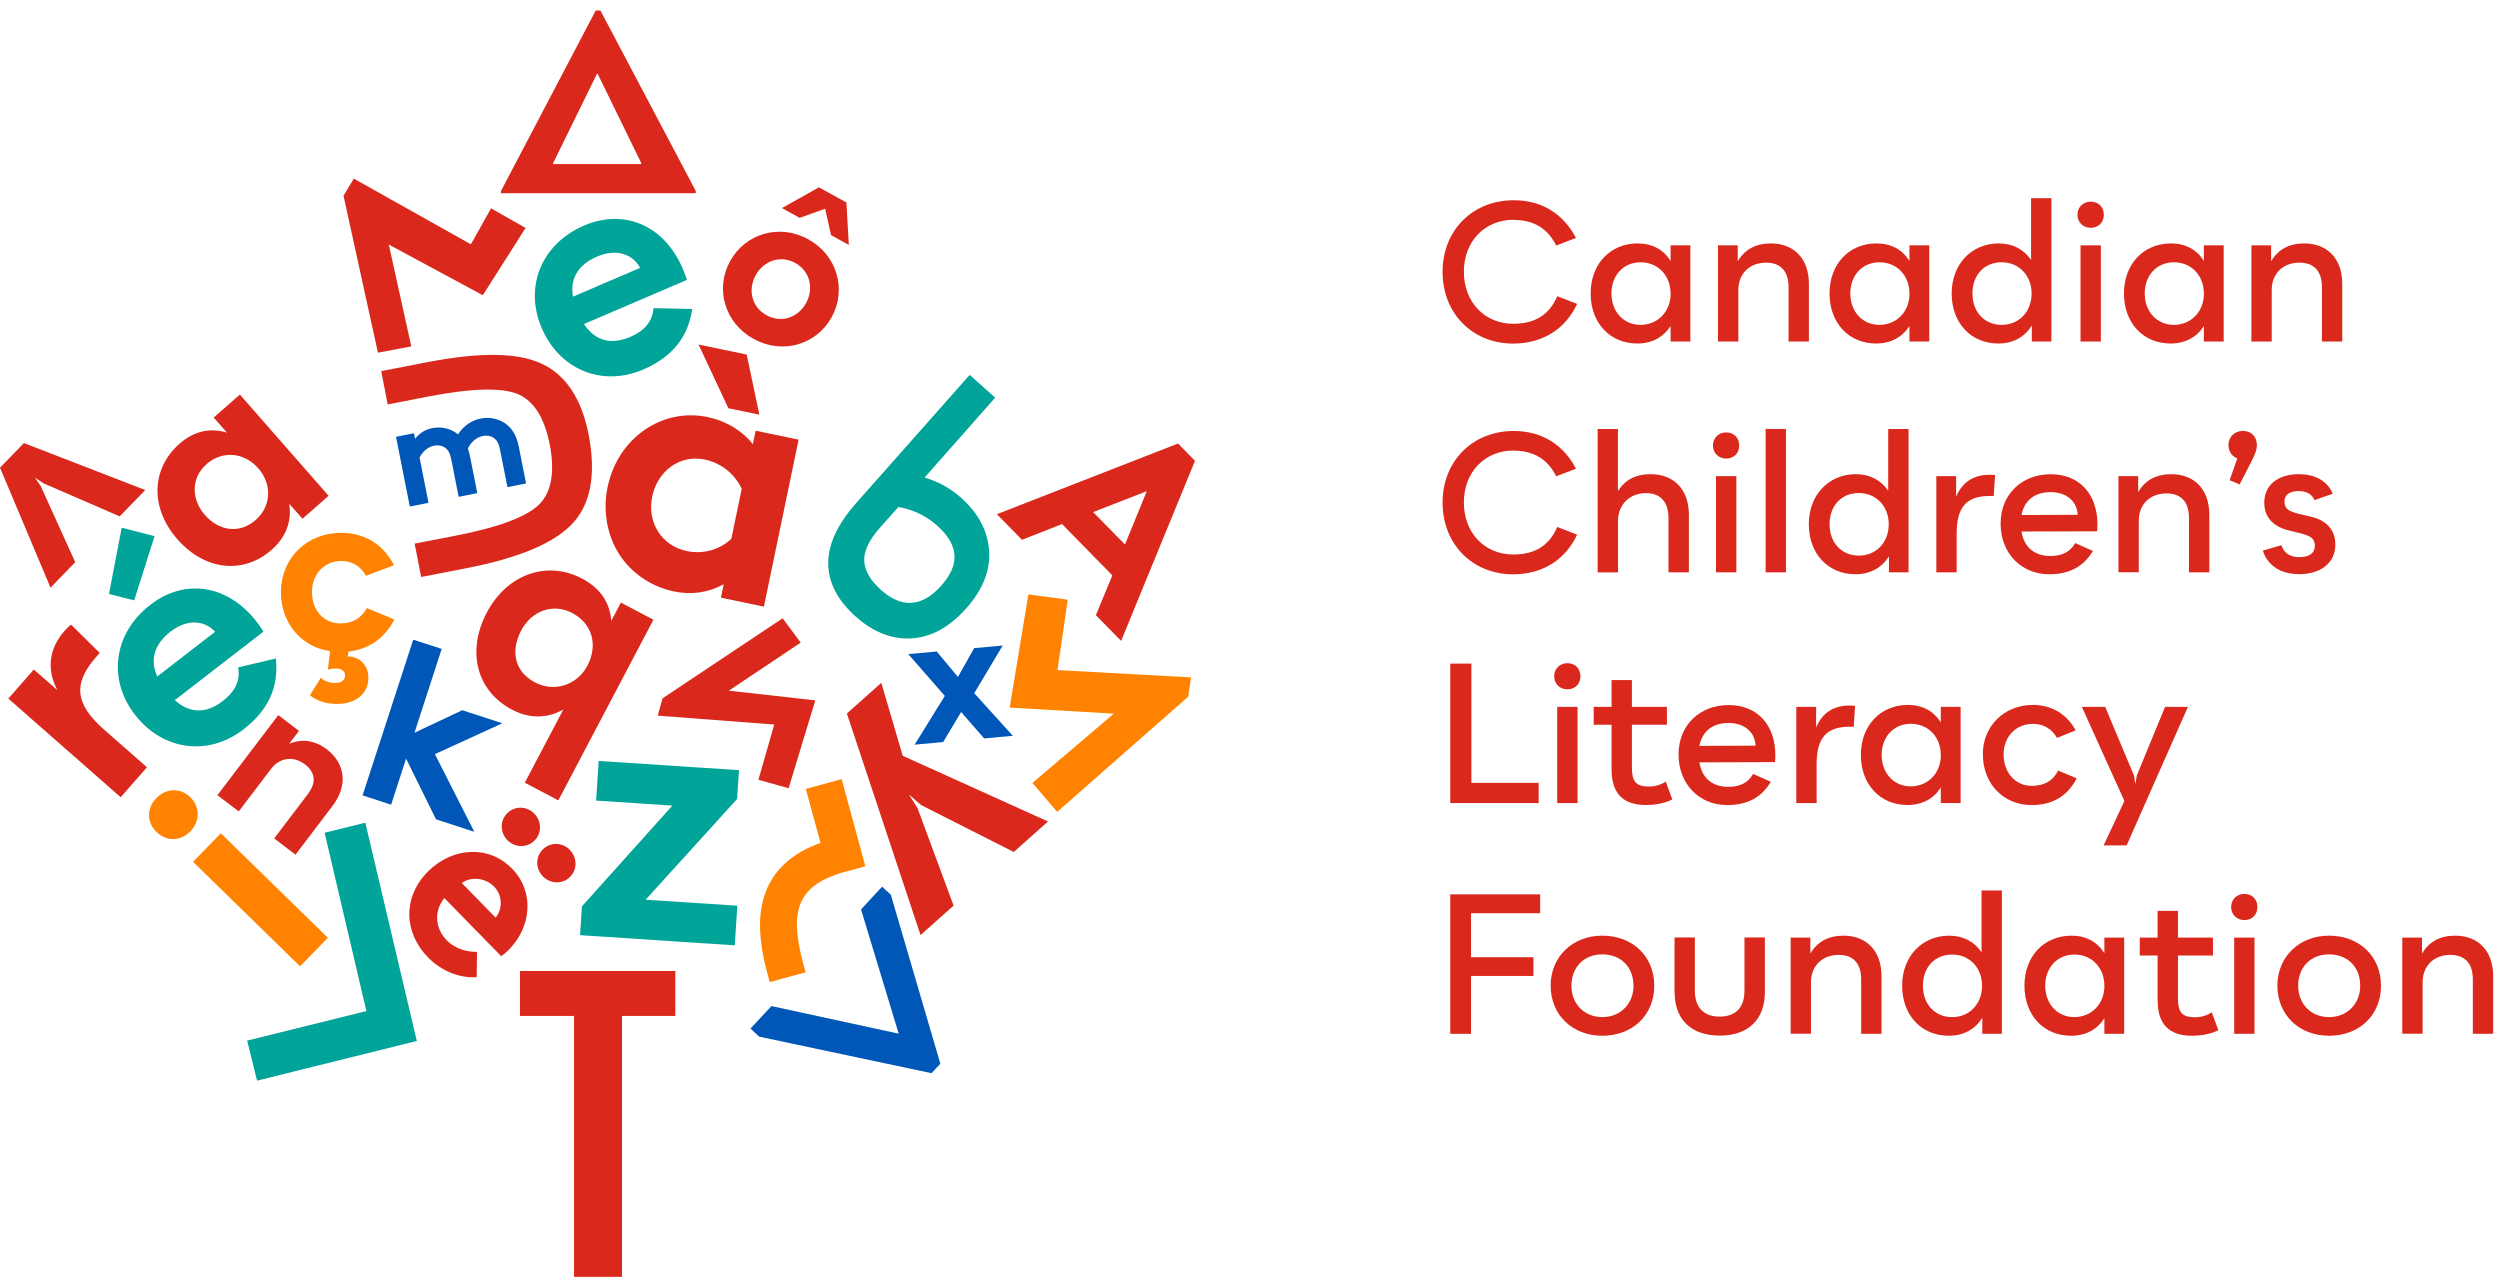 <svg width="158" height="81" viewBox="0 0 158 81" fill="none" xmlns="http://www.w3.org/2000/svg">
<g clip-path="url(#clip0_702_5594)">
<path d="M95.662 13.89C93.84 13.89 92.517 15.252 92.517 17.175C92.517 19.099 93.831 20.461 95.638 20.461C97.013 20.461 97.912 19.9 98.42 18.721L99.673 19.207C98.957 20.753 97.535 21.715 95.629 21.715C93.078 21.715 91.171 19.829 91.171 17.18C91.171 14.531 93.092 12.655 95.667 12.655C97.526 12.655 98.849 13.593 99.602 15.04L98.35 15.516C97.804 14.432 96.928 13.9 95.667 13.9" fill="#DA291C"/>
<path d="M106.832 15.507V21.587H105.58V20.602C105.133 21.309 104.403 21.71 103.481 21.71C101.744 21.71 100.529 20.409 100.529 18.547C100.529 16.685 101.767 15.384 103.504 15.384C104.427 15.384 105.142 15.785 105.58 16.492V15.507H106.832ZM105.58 18.547C105.58 17.416 104.789 16.577 103.688 16.577C102.586 16.577 101.843 17.416 101.843 18.547C101.843 19.678 102.596 20.531 103.678 20.531C104.761 20.531 105.585 19.706 105.585 18.547" fill="#DA291C"/>
<path d="M108.574 15.507H109.826V16.515C110.264 15.761 110.97 15.384 111.916 15.384C113.385 15.384 114.322 16.355 114.322 17.939V21.587H113.037V18.156C113.037 17.133 112.538 16.6 111.615 16.6C110.561 16.6 109.864 17.307 109.864 18.33V21.587H108.579V15.507H108.574Z" fill="#DA291C"/>
<path d="M121.929 15.507V21.587H120.677V20.602C120.229 21.309 119.5 21.71 118.577 21.71C116.84 21.71 115.626 20.409 115.626 18.547C115.626 16.685 116.864 15.384 118.601 15.384C119.523 15.384 120.239 15.785 120.677 16.492V15.507H121.929ZM120.677 18.547C120.677 17.416 119.886 16.577 118.784 16.577C117.683 16.577 116.939 17.416 116.939 18.547C116.939 19.678 117.692 20.531 118.775 20.531C119.858 20.531 120.681 19.706 120.681 18.547" fill="#DA291C"/>
<path d="M129.649 12.528V21.587H128.411V20.578C127.959 21.295 127.234 21.71 126.297 21.71C124.56 21.71 123.346 20.409 123.346 18.547C123.346 16.685 124.607 15.384 126.321 15.384C127.22 15.384 127.912 15.771 128.364 16.431V12.528H129.649ZM128.397 18.547C128.397 17.416 127.606 16.577 126.504 16.577C125.403 16.577 124.659 17.378 124.659 18.547C124.659 19.716 125.412 20.531 126.504 20.531C127.596 20.531 128.397 19.706 128.397 18.547Z" fill="#DA291C"/>
<path d="M131.296 13.574C131.296 13.098 131.649 12.745 132.134 12.745C132.619 12.745 132.963 13.084 132.963 13.574C132.963 14.064 132.61 14.399 132.134 14.399C131.659 14.399 131.296 14.06 131.296 13.574ZM131.489 15.507H132.774V21.587H131.489V15.507Z" fill="#DA291C"/>
<path d="M140.537 15.507V21.587H139.285V20.602C138.837 21.309 138.108 21.71 137.185 21.71C135.448 21.71 134.234 20.409 134.234 18.547C134.234 16.685 135.472 15.384 137.209 15.384C138.131 15.384 138.847 15.785 139.285 16.492V15.507H140.537ZM139.285 18.547C139.285 17.416 138.494 16.577 137.392 16.577C136.291 16.577 135.547 17.416 135.547 18.547C135.547 19.678 136.3 20.531 137.383 20.531C138.466 20.531 139.289 19.706 139.289 18.547" fill="#DA291C"/>
<path d="M142.283 15.507H143.535V16.515C143.973 15.761 144.679 15.384 145.625 15.384C147.094 15.384 148.031 16.355 148.031 17.939V21.587H146.746V18.156C146.746 17.133 146.247 16.6 145.324 16.6C144.27 16.6 143.573 17.307 143.573 18.33V21.587H142.288V15.507H142.283Z" fill="#DA291C"/>
<path d="M95.662 28.473C93.84 28.473 92.517 29.835 92.517 31.759C92.517 33.682 93.831 35.044 95.638 35.044C97.013 35.044 97.912 34.483 98.42 33.304L99.673 33.79C98.957 35.336 97.535 36.297 95.629 36.297C93.078 36.297 91.171 34.412 91.171 31.763C91.171 29.114 93.092 27.238 95.667 27.238C97.526 27.238 98.849 28.176 99.602 29.623L98.35 30.099C97.804 29.015 96.928 28.483 95.667 28.483" fill="#DA291C"/>
<path d="M100.967 27.111H102.252V31.038C102.704 30.321 103.382 29.968 104.319 29.968C105.801 29.968 106.738 30.953 106.738 32.522V36.171H105.448V32.744C105.448 31.721 104.94 31.165 104.017 31.165C102.996 31.165 102.257 31.895 102.257 32.918V36.175H100.972V27.116L100.967 27.111Z" fill="#DA291C"/>
<path d="M108.259 28.158C108.259 27.682 108.612 27.328 109.097 27.328C109.582 27.328 109.92 27.668 109.92 28.158C109.92 28.648 109.567 28.983 109.097 28.983C108.626 28.983 108.259 28.643 108.259 28.158ZM108.452 30.09H109.737V36.171H108.452V30.09Z" fill="#DA291C"/>
<path d="M112.872 27.111H111.587V36.171H112.872V27.111Z" fill="#DA291C"/>
<path d="M120.62 27.111V36.171H119.382V35.162C118.93 35.878 118.205 36.293 117.269 36.293C115.532 36.293 114.317 34.992 114.317 33.13C114.317 31.269 115.579 29.968 117.292 29.968C118.191 29.968 118.883 30.354 119.335 31.014V27.111H120.62ZM119.368 33.13C119.368 31.999 118.577 31.16 117.476 31.16C116.374 31.16 115.63 31.962 115.63 33.13C115.63 34.299 116.384 35.115 117.476 35.115C118.568 35.115 119.368 34.29 119.368 33.13Z" fill="#DA291C"/>
<path d="M122.376 30.09H123.628V31.391C124.019 30.467 124.72 30.005 125.751 30.005C125.897 30.005 126.005 30.02 126.09 30.029L126.005 31.344H125.761C124.301 31.344 123.661 32.023 123.661 33.715V36.171H122.376V30.09Z" fill="#DA291C"/>
<path d="M132.539 33.578L127.757 33.592C127.917 34.577 128.571 35.138 129.578 35.138C130.331 35.138 130.83 34.884 131.155 34.323L132.271 34.822C131.678 35.817 130.779 36.293 129.512 36.293C127.738 36.293 126.438 34.954 126.438 33.097C126.438 31.24 127.775 29.972 129.606 29.972C131.438 29.972 132.558 31.25 132.558 33.144C132.558 33.375 132.534 33.583 132.534 33.583M131.306 32.536C131.268 31.674 130.6 31.103 129.592 31.103C128.585 31.103 127.94 31.627 127.757 32.55L131.301 32.536H131.306Z" fill="#DA291C"/>
<path d="M133.881 30.09H135.133V31.099C135.571 30.345 136.277 29.968 137.223 29.968C138.691 29.968 139.628 30.939 139.628 32.523V36.171H138.343V32.739C138.343 31.716 137.844 31.184 136.922 31.184C135.867 31.184 135.17 31.891 135.17 32.909V36.166H133.885V30.086L133.881 30.09Z" fill="#DA291C"/>
<path d="M142.636 28.157V28.172C142.622 28.502 142.476 28.794 142.212 29.317L141.544 30.617L140.913 30.349L141.398 28.973C141.069 28.85 140.838 28.535 140.838 28.134C140.838 27.625 141.215 27.234 141.751 27.234C142.288 27.234 142.636 27.597 142.636 28.143V28.157Z" fill="#DA291C"/>
<path d="M143.022 34.794L144.19 34.455C144.19 34.455 144.336 35.209 145.305 35.209C145.95 35.209 146.299 34.955 146.299 34.493C146.299 34.007 145.993 33.861 145.376 33.701L144.684 33.531C143.639 33.286 143.102 32.669 143.102 31.768C143.102 30.661 143.954 29.968 145.287 29.968C147.061 29.968 147.424 31.207 147.424 31.207L146.27 31.608C146.27 31.608 146.115 31.038 145.287 31.038C144.703 31.038 144.378 31.269 144.378 31.693C144.378 32.193 144.684 32.325 145.324 32.485L146.04 32.654C147.061 32.885 147.593 33.508 147.593 34.417C147.593 35.572 146.68 36.288 145.296 36.288C143.342 36.288 143.013 34.794 143.013 34.794" fill="#DA291C"/>
<path d="M97.244 49.477V50.754H91.656V41.94H92.993V49.477H97.244Z" fill="#DA291C"/>
<path d="M98.223 42.741C98.223 42.265 98.576 41.912 99.061 41.912C99.545 41.912 99.884 42.251 99.884 42.741C99.884 43.231 99.531 43.566 99.061 43.566C98.59 43.566 98.223 43.227 98.223 42.741ZM98.416 44.674H99.701V50.754H98.416V44.674Z" fill="#DA291C"/>
<path d="M105.689 50.523C105.689 50.523 105.096 50.877 104.036 50.877C102.568 50.877 101.852 50.146 101.852 48.614V45.805H100.722V44.674H101.852V42.981H103.137V44.674H105.35V45.805H103.137V48.529C103.137 49.406 103.415 49.698 104.182 49.708C104.851 49.722 105.274 49.392 105.274 49.392L105.689 50.523Z" fill="#DA291C"/>
<path d="M112.185 48.166L107.402 48.181C107.557 49.166 108.216 49.727 109.224 49.727C109.977 49.727 110.476 49.472 110.801 48.911L111.916 49.411C111.323 50.405 110.424 50.881 109.158 50.881C107.383 50.881 106.084 49.543 106.084 47.686C106.084 45.828 107.421 44.56 109.252 44.56C111.083 44.56 112.203 45.838 112.203 47.733C112.203 47.964 112.18 48.171 112.18 48.171M110.951 47.125C110.914 46.262 110.245 45.692 109.238 45.692C108.231 45.692 107.586 46.215 107.402 47.139L110.947 47.125H110.951Z" fill="#DA291C"/>
<path d="M113.526 44.674H114.779V45.975C115.169 45.051 115.871 44.589 116.902 44.589C117.047 44.589 117.156 44.603 117.24 44.612L117.156 45.928H116.911C115.452 45.928 114.811 46.606 114.811 48.298V50.754H113.526V44.674Z" fill="#DA291C"/>
<path d="M123.911 44.674V50.754H122.658V49.769C122.211 50.476 121.482 50.877 120.559 50.877C118.822 50.877 117.607 49.576 117.607 47.714C117.607 45.852 118.845 44.551 120.582 44.551C121.505 44.551 122.221 44.952 122.658 45.659V44.674H123.911ZM122.658 47.714C122.658 46.583 121.868 45.744 120.766 45.744C119.665 45.744 118.921 46.583 118.921 47.714C118.921 48.845 119.674 49.698 120.757 49.698C121.839 49.698 122.663 48.873 122.663 47.714" fill="#DA291C"/>
<path d="M125.313 47.676C125.313 45.899 126.65 44.551 128.482 44.551C129.658 44.551 130.633 45.136 131.179 46.159L130.002 46.635C129.687 46.074 129.155 45.748 128.486 45.748C127.394 45.748 126.627 46.573 126.627 47.672C126.627 48.84 127.38 49.665 128.401 49.665C129.202 49.665 129.738 49.35 130.077 48.704L131.245 49.189C130.685 50.297 129.724 50.881 128.401 50.881C126.627 50.881 125.318 49.543 125.318 47.681" fill="#DA291C"/>
<path d="M134.262 50.622L131.574 44.674H133.047L134.864 49.005L134.954 49.552L135.048 49.005L136.832 44.674H138.277L134.403 53.431H132.949L134.262 50.622Z" fill="#DA291C"/>
<path d="M92.969 57.716V60.497H96.914V61.68H92.969V65.338H91.656V56.523H97.338V57.716H92.969Z" fill="#DA291C"/>
<path d="M98.001 62.297C98.001 60.473 99.376 59.134 101.268 59.134C103.161 59.134 104.549 60.421 104.549 62.297C104.549 64.173 103.165 65.46 101.268 65.46C99.371 65.46 98.001 64.135 98.001 62.297ZM103.236 62.297C103.236 61.119 102.445 60.317 101.268 60.317C100.092 60.317 99.315 61.142 99.315 62.297C99.315 63.452 100.129 64.281 101.268 64.281C102.408 64.281 103.236 63.442 103.236 62.297Z" fill="#DA291C"/>
<path d="M105.83 62.712V59.248H107.115V62.618C107.115 63.673 107.675 64.249 108.682 64.249C109.69 64.249 110.25 63.678 110.25 62.618V59.248H111.54V62.712C111.54 64.437 110.481 65.451 108.687 65.451C106.894 65.451 105.835 64.442 105.835 62.712" fill="#DA291C"/>
<path d="M113.164 59.257H114.416V60.266C114.854 59.511 115.56 59.134 116.506 59.134C117.975 59.134 118.911 60.105 118.911 61.689V65.337H117.626V61.906C117.626 60.883 117.127 60.35 116.205 60.35C115.15 60.35 114.454 61.057 114.454 62.075V65.332H113.169V59.252L113.164 59.257Z" fill="#DA291C"/>
<path d="M126.518 56.278V65.338H125.28V64.329C124.829 65.045 124.104 65.46 123.167 65.46C121.43 65.46 120.215 64.159 120.215 62.297C120.215 60.436 121.477 59.135 123.19 59.135C124.089 59.135 124.781 59.521 125.233 60.181V56.278H126.518ZM125.266 62.297C125.266 61.166 124.475 60.327 123.374 60.327C122.272 60.327 121.529 61.129 121.529 62.297C121.529 63.466 122.282 64.282 123.374 64.282C124.466 64.282 125.266 63.457 125.266 62.297Z" fill="#DA291C"/>
<path d="M134.248 59.257V65.337H132.996V64.352C132.549 65.059 131.819 65.46 130.896 65.46C129.159 65.46 127.945 64.159 127.945 62.297C127.945 60.435 129.183 59.134 130.92 59.134C131.842 59.134 132.558 59.535 132.996 60.242V59.257H134.248ZM132.996 62.297C132.996 61.166 132.205 60.327 131.103 60.327C130.002 60.327 129.258 61.166 129.258 62.297C129.258 63.428 130.011 64.281 131.094 64.281C132.177 64.281 133 63.456 133 62.297" fill="#DA291C"/>
<path d="M140.198 65.106C140.198 65.106 139.605 65.46 138.546 65.46C137.077 65.46 136.361 64.729 136.361 63.197V60.388H135.232V59.257H136.361V57.565H137.647V59.257H139.859V60.388H137.647V63.113C137.647 63.989 137.924 64.282 138.692 64.291C139.36 64.305 139.784 63.975 139.784 63.975L140.198 65.106Z" fill="#DA291C"/>
<path d="M141.008 57.325C141.008 56.849 141.361 56.495 141.845 56.495C142.33 56.495 142.669 56.834 142.669 57.325C142.669 57.815 142.316 58.15 141.845 58.15C141.375 58.15 141.008 57.81 141.008 57.325ZM141.201 59.257H142.486V65.338H141.201V59.257Z" fill="#DA291C"/>
<path d="M143.931 62.297C143.931 60.473 145.305 59.134 147.198 59.134C149.09 59.134 150.479 60.421 150.479 62.297C150.479 64.173 149.095 65.46 147.198 65.46C145.3 65.46 143.931 64.135 143.931 62.297ZM149.165 62.297C149.165 61.119 148.374 60.317 147.198 60.317C146.021 60.317 145.244 61.142 145.244 62.297C145.244 63.452 146.058 64.281 147.198 64.281C148.337 64.281 149.165 63.442 149.165 62.297Z" fill="#DA291C"/>
<path d="M151.82 59.257H153.072V60.266C153.51 59.511 154.216 59.134 155.163 59.134C156.631 59.134 157.568 60.105 157.568 61.689V65.337H156.283V61.906C156.283 60.883 155.784 60.35 154.861 60.35C153.807 60.35 153.11 61.057 153.11 62.075V65.332H151.825V59.252L151.82 59.257Z" fill="#DA291C"/>
<path d="M22.016 41.186L21.983 41.487H22.011C22.67 41.497 23.296 41.992 23.282 42.864C23.268 43.868 22.459 44.504 21.244 44.49C20.157 44.476 19.587 43.938 19.587 43.938L20.274 42.84C20.274 42.84 20.585 43.161 21.159 43.165C21.559 43.17 21.804 42.986 21.809 42.699C21.809 42.425 21.616 42.251 21.225 42.246C20.924 42.246 20.721 42.326 20.721 42.326L20.863 41.153C19.032 40.889 17.732 39.366 17.756 37.373C17.779 35.251 19.418 33.649 21.625 33.677C23.085 33.696 24.252 34.441 24.897 35.723L23.127 36.392C22.821 35.817 22.28 35.464 21.607 35.454C20.505 35.44 19.733 36.265 19.719 37.382C19.705 38.56 20.439 39.385 21.484 39.399C22.284 39.409 22.835 39.069 23.188 38.428L24.925 39.154C24.308 40.337 23.325 41.03 22.007 41.186" fill="#FF8200"/>
<path d="M9.895 52.583C9.264 51.965 9.264 51.075 9.881 50.443C10.511 49.797 11.401 49.774 12.032 50.386C12.649 50.99 12.649 51.909 12.032 52.541C11.415 53.172 10.526 53.2 9.895 52.583ZM12.201 54.468L13.957 52.663L20.722 59.267L18.966 61.072L12.201 54.468Z" fill="#FF8200"/>
<path d="M66.816 51.31L65.248 49.481L70.393 45.103L63.812 44.721L64.994 37.566L67.479 37.901L66.834 42.35L75.279 42.812L75.091 44.033L66.816 51.31Z" fill="#FF8200"/>
<path d="M48.65 62.071L48.481 61.453C48.198 60.421 48.052 59.455 48.033 58.587C48.019 57.682 48.17 56.858 48.485 56.141C48.805 55.411 49.304 54.779 49.973 54.265C50.486 53.869 51.117 53.535 51.856 53.271L50.928 49.858L53.193 49.241L54.69 54.751L53.4 55.099C52.595 55.321 51.955 55.604 51.507 55.948C51.079 56.273 50.782 56.65 50.599 57.089C50.415 57.541 50.335 58.074 50.368 58.668C50.406 59.313 50.533 60.039 50.745 60.831L50.914 61.449L48.645 62.066L48.65 62.071Z" fill="#FF8200"/>
<path d="M57.377 40.356C56.219 40.356 55.108 39.889 54.073 38.961C52.924 37.933 52.34 36.797 52.345 35.577C52.345 34.379 52.948 33.102 54.129 31.773L61.284 23.694L62.894 25.131L58.437 30.18C58.648 30.245 58.87 30.326 59.11 30.425C59.698 30.67 60.254 31.023 60.762 31.48C61.831 32.437 62.419 33.55 62.513 34.789C62.602 36.038 62.118 37.264 61.073 38.442C60.004 39.644 58.837 40.281 57.599 40.346C57.523 40.346 57.453 40.351 57.377 40.351M56.784 32.037L55.612 33.352C54.92 34.129 54.586 34.837 54.619 35.454C54.652 36.071 55.01 36.689 55.683 37.287C55.918 37.495 56.154 37.669 56.389 37.797C56.798 38.023 57.199 38.122 57.613 38.098C58.248 38.06 58.884 37.693 59.491 37.009C60.089 36.335 60.371 35.685 60.324 35.072C60.277 34.45 59.91 33.828 59.232 33.224C58.818 32.857 58.38 32.574 57.923 32.381C57.542 32.221 57.161 32.107 56.779 32.041" fill="#00A499"/>
<path d="M43.416 17.689L36.905 20.479C37.602 21.53 38.6 21.818 39.828 21.295C40.761 20.894 41.241 20.3 41.297 19.476L43.75 19.527C43.481 21.337 42.46 22.577 40.648 23.355C38.04 24.472 35.356 23.355 34.231 20.724C33.116 18.113 34.227 15.408 36.919 14.253C39.475 13.159 41.994 14.267 43.152 16.982C43.298 17.326 43.416 17.689 43.416 17.689ZM40.455 16.93C39.96 16.016 38.911 15.709 37.738 16.214C36.547 16.723 36.016 17.585 36.209 18.75L40.455 16.93Z" fill="#00A499"/>
<path d="M46.584 50.495L40.803 56.863L46.598 57.24L46.438 59.747L36.661 59.102L36.778 57.282L42.493 50.914L37.673 50.598L37.837 48.091L46.706 48.675L46.584 50.495Z" fill="#00A499"/>
<path d="M8.482 37.943L6.887 37.538L7.692 33.352L9.768 33.885L8.482 37.943ZM16.65 39.918L11.048 44.25C11.985 45.093 13.025 45.121 14.079 44.306C14.88 43.684 15.2 42.986 15.049 42.18L17.436 41.615C17.629 43.434 16.951 44.891 15.388 46.097C13.143 47.832 10.262 47.422 8.52 45.159C6.788 42.911 7.183 40.012 9.504 38.221C11.702 36.52 14.418 36.963 16.221 39.3C16.452 39.597 16.65 39.918 16.65 39.918ZM13.595 39.927C12.889 39.164 11.796 39.131 10.784 39.913C9.758 40.705 9.462 41.676 9.937 42.755L13.595 39.927Z" fill="#00A499"/>
<path d="M16.245 68.297L15.619 65.766L23.155 63.9L20.515 52.63L23.089 51.994L26.342 65.79L16.245 68.297Z" fill="#00A499"/>
<path d="M27.486 47.662L29.976 52.569L27.557 51.782L25.664 47.945L24.718 50.858L22.915 50.268L26.116 40.427L27.914 41.011L26.196 46.309L29.214 44.886L31.746 45.711L27.486 47.662Z" fill="#0057B8"/>
<path d="M25.9 32.013L25.029 27.606L26.163 27.38L26.234 27.733C26.516 27.356 26.907 27.135 27.335 27.055C27.933 26.937 28.522 27.102 28.95 27.451C29.228 27.008 29.722 26.579 30.372 26.451C30.979 26.329 31.614 26.489 32.052 26.852C32.401 27.14 32.655 27.564 32.786 28.219L33.248 30.552L32.071 30.788L31.6 28.407C31.52 28.007 31.398 27.823 31.233 27.696C31.012 27.531 30.744 27.512 30.517 27.554C30.009 27.653 29.68 28.087 29.571 28.346C29.618 28.488 29.67 28.648 29.703 28.832L30.165 31.165L28.988 31.401L28.517 29.02C28.437 28.619 28.314 28.436 28.15 28.308C27.928 28.143 27.66 28.12 27.434 28.167C26.935 28.266 26.639 28.676 26.516 28.916L27.081 31.777L25.904 32.013H25.9Z" fill="#0057B8"/>
<path d="M62.198 46.668L60.743 44.999L59.609 46.898L57.806 47.063L59.712 43.981L57.401 41.337L59.204 41.176L60.541 42.784L61.567 40.96L63.37 40.799L61.572 43.811L64.01 46.503L62.198 46.668Z" fill="#0057B8"/>
<path d="M58.874 67.826L47.977 65.516L47.431 65.007L48.754 63.584L56.798 65.328L54.417 57.475L55.749 56.038L56.3 56.547L59.43 67.227L58.874 67.826Z" fill="#0057B8"/>
<path d="M26.615 36.463L26.206 34.356L28.785 33.856C31.61 33.309 33.417 32.612 34.161 31.792C34.867 31.009 35.065 29.77 34.745 28.106C34.429 26.475 33.789 25.414 32.838 24.957C31.84 24.476 29.901 24.514 27.062 25.061L24.502 25.561L24.092 23.454L26.912 22.907C30.282 22.252 32.659 22.27 34.184 22.963C35.747 23.67 36.759 25.188 37.202 27.47C37.696 30.024 37.324 31.942 36.091 33.182C34.891 34.384 32.706 35.284 29.416 35.921L26.615 36.467V36.463Z" fill="#DA291C"/>
<path d="M23.885 22.289L21.71 12.372L22.36 11.288L29.76 15.441L31.035 13.164L33.215 14.408L30.513 18.66L24.572 15.455L25.994 21.893L23.885 22.289Z" fill="#DA291C"/>
<path d="M51.084 15.125C52.915 16.134 53.522 18.302 52.562 20.046C51.602 21.79 49.455 22.426 47.624 21.418C45.793 20.409 45.181 18.25 46.141 16.506C47.102 14.762 49.257 14.112 51.084 15.125ZM48.448 19.923C49.394 20.447 50.444 20.065 50.943 19.155C51.442 18.245 51.206 17.142 50.26 16.619C49.314 16.096 48.255 16.487 47.756 17.397C47.257 18.307 47.497 19.4 48.443 19.919M53.494 12.797L53.645 15.479L52.524 14.861L52.148 13.193L50.538 13.768L49.417 13.15L51.757 11.84L53.499 12.801L53.494 12.797Z" fill="#DA291C"/>
<path d="M0.527 44.151L2.137 42.312L3.62 43.613C2.933 42.284 3.093 40.997 4.081 39.866C4.232 39.696 4.382 39.555 4.495 39.48L6.303 41.266L6.053 41.549C4.618 43.189 4.726 44.485 6.576 46.111L9.287 48.492L7.626 50.386L0.527 44.151Z" fill="#DA291C"/>
<path d="M15.162 24.939L20.769 31.335L19.116 32.786L18.278 31.834C18.448 32.923 18.095 33.932 17.168 34.747C15.374 36.322 12.94 36.053 11.213 34.083C9.485 32.112 9.537 29.633 11.354 28.035C12.267 27.234 13.298 27.022 14.343 27.342L13.505 26.39L15.158 24.939H15.162ZM16.32 29.595C15.431 28.577 14.046 28.464 13.058 29.331C12.079 30.189 12.065 31.533 12.954 32.551C13.858 33.583 15.162 33.739 16.155 32.867C17.134 32.009 17.224 30.623 16.32 29.591" fill="#DA291C"/>
<path d="M41.297 39.168L35.286 50.584L33.168 49.467L35.601 44.843C34.599 45.404 33.469 45.437 32.363 44.853C30.103 43.66 29.482 41.148 30.767 38.711C32.043 36.288 34.571 35.398 36.788 36.566C37.974 37.193 38.553 38.127 38.633 39.239L39.24 38.084L41.297 39.168ZM37.127 42.062C37.8 40.78 37.447 39.418 36.166 38.744C34.966 38.108 33.601 38.584 32.937 39.852C32.245 41.167 32.537 42.454 33.803 43.123C35.004 43.759 36.463 43.33 37.127 42.067" fill="#DA291C"/>
<path d="M30.127 61.755C29.016 61.84 27.853 61.331 27.053 60.511C25.504 58.927 25.429 56.665 27.091 55.038C28.564 53.596 30.838 53.337 32.372 54.911C33.803 56.377 33.587 58.625 32.113 60.068C31.972 60.209 31.817 60.336 31.676 60.431L28.084 56.759C27.416 57.565 27.491 58.668 28.23 59.422C28.818 60.025 29.628 60.171 30.146 60.157L30.127 61.76V61.755ZM31.323 57.994C31.751 57.489 31.793 56.613 31.224 56.033C30.649 55.444 29.732 55.401 29.185 55.807L31.323 57.994ZM33.77 51.423C34.241 51.904 34.255 52.663 33.77 53.134C33.29 53.605 32.532 53.577 32.066 53.096C31.596 52.616 31.581 51.857 32.066 51.386C32.547 50.914 33.304 50.942 33.77 51.423ZM36.016 53.719C36.486 54.199 36.501 54.958 36.016 55.43C35.536 55.901 34.778 55.868 34.312 55.387C33.841 54.906 33.827 54.148 34.312 53.676C34.792 53.205 35.55 53.233 36.02 53.714" fill="#DA291C"/>
<path d="M62.998 32.499L74.451 28.03L75.524 29.124L70.854 40.507L69.259 38.881L70.299 36.364L67.121 33.121L64.589 34.115L62.993 32.489L62.998 32.499ZM69.084 32.362L71.099 34.412L72.478 31.042L69.089 32.362H69.084Z" fill="#DA291C"/>
<path d="M42.681 61.369V64.206H39.311V80.698H36.279V64.206H32.862V61.369H42.681Z" fill="#DA291C"/>
<path d="M0 29.557L1.511 28.002L9.179 30.971L7.565 32.635L2.74 30.543L2.203 30.184L2.57 30.712L4.754 35.529L3.192 37.141L0 29.557Z" fill="#DA291C"/>
<path d="M57.053 47.766L66.232 51.918L64.071 53.846L58.215 50.881L57.443 50.212L57.989 51.079L60.268 57.235L58.178 59.097L53.522 45.093L55.697 43.156L57.053 47.766Z" fill="#DA291C"/>
<path d="M47.191 22.407L47.991 26.206L46.033 25.801L44.15 21.775L47.191 22.407Z" fill="#DA291C"/>
<path d="M48.278 38.339L45.562 37.773L45.736 36.925C44.715 37.481 43.646 37.603 42.582 37.377C41.02 37.052 39.683 36.048 38.977 34.766C38.35 33.635 38.101 32.221 38.398 30.788C39.042 27.677 41.843 25.759 44.715 26.357C45.91 26.607 46.894 27.22 47.582 28.068L47.756 27.22L50.472 27.785L48.278 38.343V38.339ZM46.876 30.892C46.452 29.986 45.623 29.27 44.541 29.044C42.888 28.7 41.537 29.85 41.222 31.372C40.878 33.027 41.82 34.493 43.406 34.827C44.47 35.049 45.515 34.724 46.221 34.05L46.876 30.892Z" fill="#DA291C"/>
<path d="M43.971 12.066V12.212H31.657V12.08L37.649 0.664H37.946L43.971 12.066ZM34.952 10.369H40.521V10.294L37.772 4.666H37.729L34.952 10.322V10.369Z" fill="#DA291C"/>
<path d="M49.841 49.816L47.93 49.284L48.932 45.791L41.57 45.23L41.872 44.136L49.465 39.074L50.604 40.615L46.061 43.651L51.526 44.264L49.841 49.816Z" fill="#DA291C"/>
<path d="M17.591 45.197L18.895 46.191L18.274 47.007C19.084 46.672 19.903 46.785 20.656 47.36C21.842 48.265 21.993 49.651 21.014 50.938L18.674 54.016L17.328 52.988L19.451 50.193C20.011 49.458 19.931 48.812 19.276 48.312C18.533 47.747 17.667 47.883 17.121 48.605L15.087 51.282L13.741 50.254L17.587 45.197H17.591Z" fill="#DA291C"/>
</g>
<defs>
<clipPath id="clip0_702_5594">
<rect width="157.568" height="80.034" fill="white" transform="translate(0 0.664)"/>
</clipPath>
</defs>
</svg>
